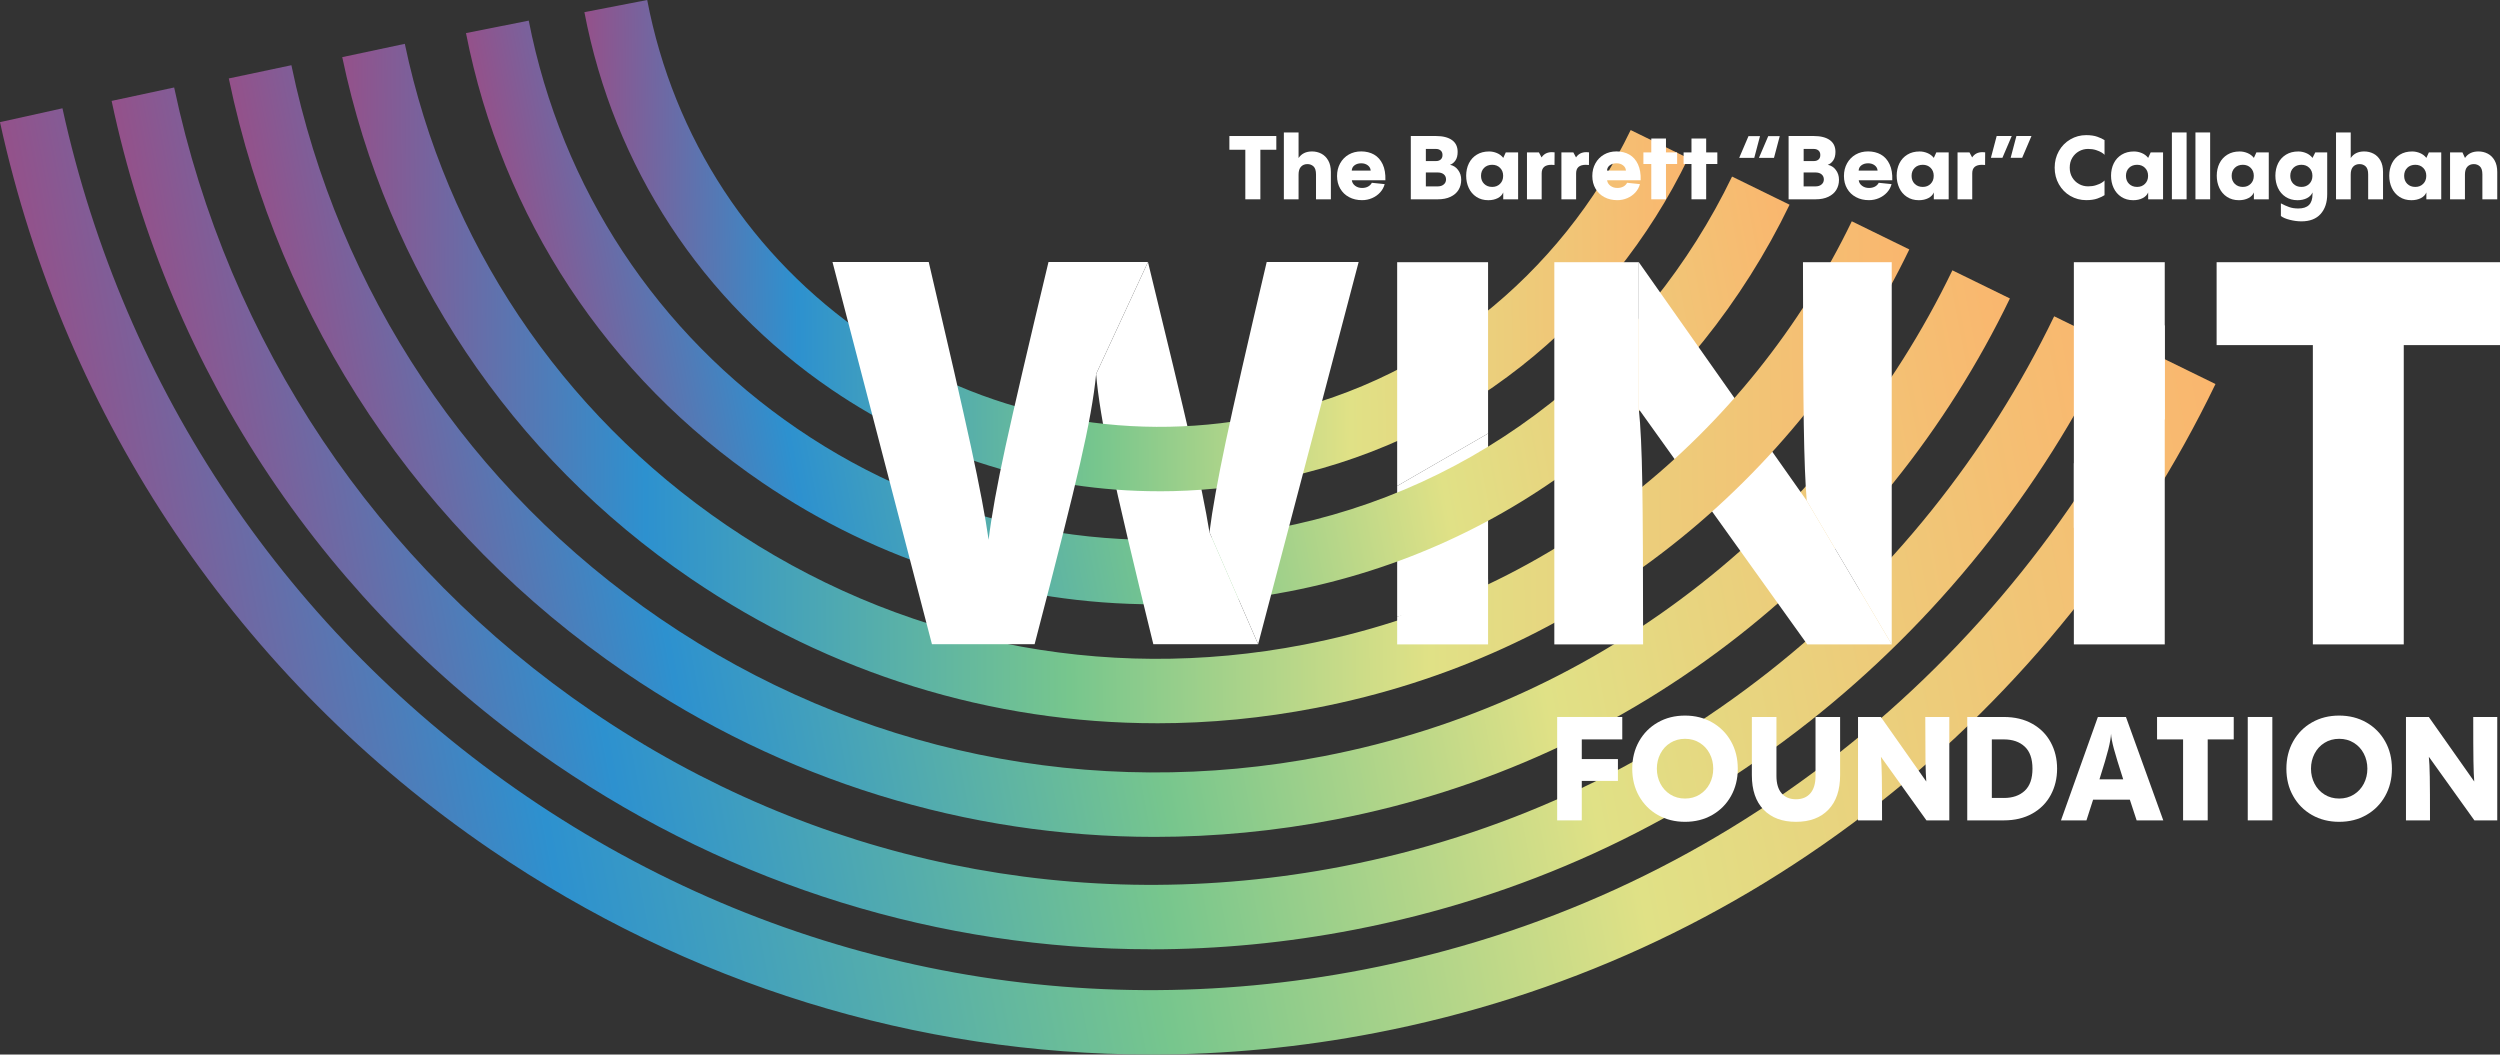 <svg width="211" height="89" viewBox="0 0 211 89" fill="none" xmlns="http://www.w3.org/2000/svg">
<rect x="0" y="0" width="211" height="89" fill="#333333" stroke="none"/>
<g clip-path="url(#clip0_179_14)">
<path d="M117.921 52.054V41.016L125.593 36.587V49.893L117.921 52.054Z" fill="white"/>
<path d="M97.142 80.118C79.351 80.118 61.974 74.786 46.919 64.522C27.597 51.35 14.28 31.461 9.421 8.516L14.699 7.383C19.267 28.946 31.784 47.641 49.943 60.024C68.63 72.765 91.128 77.419 113.293 73.126C126.597 70.549 138.72 65.011 149.322 56.671C159.435 48.714 167.75 38.347 173.372 26.694L178.227 29.069C172.248 41.464 163.403 52.488 152.645 60.954C141.363 69.831 128.465 75.724 114.312 78.465C108.587 79.574 102.841 80.123 97.139 80.123L97.142 80.118Z" fill="url(#paint0_linear_179_14)"/>
<path d="M97.453 70.634C81.618 70.634 66.147 65.889 52.746 56.751C35.464 44.968 23.589 27.166 19.31 6.62L24.593 5.504C28.584 24.66 39.658 41.261 55.775 52.25C72.277 63.502 92.147 67.612 111.721 63.82C123.471 61.544 134.177 56.656 143.54 49.288C152.47 42.259 159.816 33.106 164.781 22.815L169.636 25.19C164.315 36.223 156.439 46.036 146.863 53.572C136.82 61.476 125.339 66.719 112.74 69.159C107.646 70.147 102.53 70.634 97.453 70.634Z" fill="url(#paint1_linear_179_14)"/>
<path d="M97.47 51.004C85.716 51.004 74.235 47.483 64.289 40.7C51.246 31.807 42.383 18.344 39.329 2.793L44.625 1.74C47.4 15.879 55.458 28.116 67.315 36.201C79.257 44.343 93.632 47.317 107.795 44.574C116.297 42.926 124.044 39.391 130.817 34.059C137.278 28.974 142.594 22.351 146.186 14.903L151.04 17.278C147.09 25.465 141.246 32.75 134.139 38.342C126.684 44.208 118.165 48.1 108.814 49.913C105.033 50.645 101.237 51.006 97.468 51.006L97.47 51.004Z" fill="url(#paint2_linear_179_14)"/>
<path d="M97.097 89C77.376 89 58.111 83.092 41.422 71.712C20.214 57.253 5.505 35.446 0 10.309L5.271 9.14C10.477 32.913 24.389 53.539 44.448 67.216C65.295 81.429 90.391 86.62 115.114 81.83C129.955 78.957 143.478 72.78 155.305 63.474C166.584 54.597 175.863 43.034 182.133 30.037L186.987 32.412C180.359 46.151 170.552 58.374 158.628 67.757C146.121 77.6 131.823 84.13 116.133 87.169C109.788 88.398 103.416 89.005 97.094 89.005L97.097 89Z" fill="url(#paint3_linear_179_14)"/>
<path d="M106.186 54.371H97.341C95.627 47.405 94.429 42.325 93.754 39.13C93.076 35.935 92.663 33.412 92.513 31.567L96.89 22.118C98.544 28.873 99.747 33.891 100.499 37.179C101.252 40.466 101.777 43.047 102.079 44.925L106.186 54.374V54.371Z" fill="white"/>
<path d="M97.832 41.462C88.035 41.462 78.465 38.528 70.175 32.873C59.227 25.408 51.821 14.098 49.323 1.026L54.624 0C56.851 11.646 63.447 21.724 73.201 28.374C82.956 35.025 94.698 37.455 106.268 35.213C113.213 33.866 119.54 30.977 125.075 26.624C130.353 22.471 134.695 17.06 137.629 10.976L142.484 13.351C139.191 20.174 134.321 26.245 128.398 30.907C122.183 35.797 115.081 39.042 107.287 40.552C104.136 41.161 100.97 41.465 97.832 41.465V41.462Z" fill="url(#paint4_linear_179_14)"/>
<path d="M138.317 22.13L152.488 42.257L159.664 54.387H152.533L138.317 34.533V22.13Z" fill="white"/>
<path d="M133.5 69.24H131.425V60.513H136.92V62.406H133.502V64.066H136.553V65.909H133.502V69.24H133.5Z" fill="white"/>
<path d="M139.921 68.786C139.246 68.4 138.716 67.868 138.334 67.188C137.951 66.509 137.761 65.739 137.761 64.879C137.761 64.019 137.953 63.249 138.334 62.569C138.718 61.89 139.246 61.355 139.921 60.972C140.596 60.586 141.361 60.395 142.215 60.395C143.07 60.395 143.834 60.588 144.509 60.972C145.184 61.358 145.713 61.89 146.096 62.569C146.48 63.249 146.669 64.019 146.669 64.879C146.669 65.739 146.477 66.509 146.096 67.188C145.713 67.868 145.184 68.402 144.509 68.786C143.834 69.172 143.07 69.362 142.215 69.362C141.361 69.362 140.596 69.169 139.921 68.786ZM143.456 67.058C143.817 66.832 144.098 66.526 144.298 66.143C144.497 65.756 144.597 65.335 144.597 64.876C144.597 64.417 144.497 63.996 144.298 63.61C144.098 63.224 143.817 62.92 143.456 62.695C143.095 62.469 142.681 62.356 142.218 62.356C141.754 62.356 141.341 62.469 140.98 62.695C140.616 62.92 140.337 63.226 140.138 63.61C139.939 63.996 139.839 64.417 139.839 64.876C139.839 65.335 139.939 65.756 140.138 66.143C140.337 66.529 140.619 66.832 140.98 67.058C141.341 67.284 141.754 67.397 142.218 67.397C142.681 67.397 143.095 67.284 143.456 67.058Z" fill="white"/>
<path d="M148.846 68.337C148.186 67.652 147.857 66.684 147.857 65.43V60.513H149.932V65.491C149.932 66.13 150.077 66.617 150.366 66.953C150.655 67.289 151.061 67.457 151.581 67.457C152.102 67.457 152.508 67.289 152.797 66.953C153.086 66.617 153.23 66.13 153.23 65.491V60.513H155.305V65.43C155.305 66.684 154.976 67.652 154.316 68.337C153.656 69.022 152.744 69.362 151.581 69.362C150.418 69.362 149.506 69.022 148.846 68.337Z" fill="white"/>
<path d="M164.522 60.515V69.242H162.594L158.748 63.871C158.787 64.247 158.815 64.816 158.827 65.573C158.84 66.331 158.845 67.555 158.845 69.242H156.817V60.515H158.745L162.579 65.96C162.546 65.573 162.524 64.994 162.511 64.219C162.499 63.444 162.494 62.211 162.494 60.513H164.522V60.515Z" fill="white"/>
<path d="M166.036 69.24V60.513H169.125C170.044 60.513 170.844 60.703 171.524 61.085C172.204 61.466 172.722 61.987 173.081 62.652C173.439 63.316 173.619 64.056 173.619 64.876C173.619 65.696 173.439 66.436 173.081 67.101C172.722 67.765 172.204 68.287 171.524 68.668C170.844 69.049 170.044 69.24 169.125 69.24H166.036ZM169.125 67.349C169.865 67.349 170.453 67.146 170.888 66.74C171.324 66.333 171.541 65.714 171.541 64.879C171.541 64.044 171.324 63.422 170.888 63.016C170.453 62.609 169.865 62.406 169.125 62.406H168.111V67.346H169.125V67.349Z" fill="white"/>
<path d="M182.578 69.24H180.332L179.759 67.494H176.657L176.097 69.24H173.947L177.061 60.513H179.43L182.581 69.24H182.578ZM179.198 65.774C178.815 64.585 178.553 63.728 178.411 63.199C178.269 62.669 178.189 62.246 178.172 61.927C178.154 62.263 178.08 62.7 177.945 63.236C177.811 63.773 177.562 64.618 177.195 65.774H179.198Z" fill="white"/>
<path d="M186.327 69.24H184.252V62.406H182.055V60.513H188.527V62.406H186.33V69.24H186.327Z" fill="white"/>
<path d="M191.785 69.24H189.71V60.513H191.785V69.24Z" fill="white"/>
<path d="M195.13 68.786C194.455 68.4 193.925 67.868 193.544 67.188C193.16 66.509 192.971 65.739 192.971 64.879C192.971 64.019 193.163 63.249 193.544 62.569C193.927 61.89 194.455 61.355 195.13 60.972C195.805 60.586 196.57 60.395 197.425 60.395C198.279 60.395 199.044 60.588 199.719 60.972C200.394 61.358 200.922 61.89 201.305 62.569C201.689 63.249 201.878 64.019 201.878 64.879C201.878 65.739 201.687 66.509 201.305 67.188C200.922 67.868 200.394 68.402 199.719 68.786C199.044 69.172 198.279 69.362 197.425 69.362C196.57 69.362 195.805 69.169 195.13 68.786ZM198.665 67.058C199.026 66.832 199.308 66.526 199.507 66.143C199.706 65.756 199.806 65.335 199.806 64.876C199.806 64.417 199.706 63.996 199.507 63.61C199.308 63.224 199.026 62.92 198.665 62.695C198.304 62.469 197.89 62.356 197.427 62.356C196.964 62.356 196.55 62.469 196.189 62.695C195.825 62.92 195.546 63.226 195.347 63.61C195.148 63.996 195.048 64.417 195.048 64.876C195.048 65.335 195.148 65.756 195.347 66.143C195.546 66.529 195.828 66.832 196.189 67.058C196.55 67.284 196.964 67.397 197.427 67.397C197.89 67.397 198.304 67.284 198.665 67.058Z" fill="white"/>
<path d="M210.768 60.515V69.242H208.84L204.994 63.871C205.034 64.247 205.062 64.816 205.074 65.573C205.087 66.331 205.092 67.555 205.092 69.242H203.064V60.515H204.992L208.826 65.96C208.793 65.573 208.771 64.994 208.758 64.219C208.746 63.444 208.741 62.211 208.741 60.513H210.768V60.515Z" fill="white"/>
<path d="M102.079 44.92C102.32 43.012 102.779 40.462 103.456 37.264C104.134 34.069 105.284 29.019 106.909 22.113H114.67L106.186 54.369L102.079 44.92Z" fill="white"/>
<path d="M97.627 61.042C83.691 61.042 70.08 56.867 58.286 48.824C43.111 38.478 32.671 22.852 28.885 4.822L34.166 3.699C37.661 20.345 47.303 34.771 61.312 44.326C75.692 54.131 93.004 57.712 110.06 54.407C120.298 52.423 129.626 48.162 137.784 41.745C145.566 35.621 151.965 27.645 156.292 18.677L161.146 21.052C156.463 30.762 149.534 39.398 141.107 46.028C132.269 52.982 122.166 57.599 111.079 59.745C106.595 60.613 102.094 61.044 97.627 61.044V61.042Z" fill="url(#paint5_linear_179_14)"/>
<path d="M106.375 16.822H105.105V12.639H103.76V11.48H107.721V12.639H106.375V16.822Z" fill="white"/>
<path d="M111.522 12.97C111.764 13.095 111.958 13.288 112.105 13.549C112.252 13.81 112.326 14.133 112.326 14.519V16.822H111.071V14.723C111.071 14.402 111.001 14.176 110.862 14.046C110.722 13.915 110.55 13.85 110.346 13.85C110.122 13.85 109.943 13.923 109.806 14.068C109.669 14.213 109.599 14.434 109.599 14.73V16.822H108.358V11.179H109.599V13.338C109.848 12.967 110.227 12.782 110.735 12.782C111.019 12.782 111.28 12.844 111.524 12.97H111.522Z" fill="white"/>
<path d="M115.971 13.047C116.284 13.225 116.526 13.499 116.698 13.862C116.87 14.229 116.945 14.68 116.927 15.216H114.095C114.12 15.402 114.214 15.558 114.374 15.68C114.536 15.803 114.733 15.864 114.962 15.864C115.151 15.864 115.315 15.826 115.457 15.751C115.599 15.675 115.709 15.568 115.784 15.427L116.867 15.54C116.798 15.801 116.671 16.034 116.484 16.24C116.297 16.445 116.07 16.606 115.804 16.721C115.537 16.837 115.253 16.894 114.954 16.894C114.546 16.894 114.182 16.809 113.863 16.638C113.544 16.468 113.295 16.23 113.116 15.921C112.937 15.613 112.847 15.259 112.847 14.855C112.847 14.452 112.934 14.103 113.108 13.787C113.283 13.471 113.524 13.223 113.833 13.045C114.142 12.867 114.493 12.779 114.887 12.779C115.281 12.779 115.657 12.867 115.971 13.045V13.047ZM114.327 13.948C114.177 14.058 114.097 14.208 114.087 14.399H115.687C115.672 14.213 115.589 14.066 115.44 13.953C115.291 13.84 115.106 13.782 114.887 13.782C114.668 13.782 114.476 13.837 114.327 13.948Z" fill="white"/>
<path d="M119.072 16.822V11.48H121.202C121.779 11.48 122.228 11.596 122.547 11.821C122.865 12.05 123.025 12.38 123.025 12.819C123.025 13.125 122.963 13.368 122.836 13.549C122.709 13.73 122.557 13.85 122.377 13.91C122.651 13.96 122.878 14.103 123.057 14.339C123.237 14.575 123.326 14.853 123.326 15.174C123.326 15.495 123.252 15.771 123.102 16.022C122.953 16.27 122.728 16.465 122.43 16.608C122.131 16.751 121.772 16.822 121.353 16.822H119.074H119.072ZM121.202 13.594C121.361 13.594 121.49 13.552 121.593 13.464C121.695 13.376 121.747 13.251 121.747 13.083C121.747 12.915 121.695 12.792 121.593 12.704C121.49 12.616 121.361 12.571 121.202 12.571H120.342V13.594H121.202ZM121.351 15.731C121.555 15.731 121.722 15.678 121.852 15.568C121.981 15.46 122.046 15.319 122.046 15.144C122.046 14.968 121.984 14.82 121.857 14.715C121.73 14.61 121.56 14.557 121.351 14.557H120.342V15.731H121.351Z" fill="white"/>
<path d="M127.083 12.864H128.129V16.822H126.873V16.242C126.789 16.448 126.634 16.608 126.405 16.724C126.179 16.839 125.914 16.897 125.611 16.897C125.227 16.897 124.893 16.804 124.609 16.618C124.325 16.433 124.111 16.182 123.964 15.866C123.817 15.55 123.745 15.204 123.745 14.828C123.745 14.452 123.822 14.088 123.977 13.78C124.131 13.471 124.353 13.228 124.647 13.05C124.938 12.872 125.282 12.784 125.68 12.784C125.905 12.784 126.126 12.829 126.343 12.92C126.56 13.01 126.736 13.145 126.876 13.326L127.085 12.867L127.083 12.864ZM126.604 15.515C126.779 15.342 126.866 15.119 126.866 14.841C126.866 14.562 126.779 14.341 126.604 14.166C126.43 13.993 126.208 13.908 125.939 13.908C125.67 13.908 125.434 13.993 125.259 14.166C125.085 14.339 124.998 14.565 124.998 14.841C124.998 15.116 125.085 15.342 125.259 15.515C125.434 15.688 125.66 15.776 125.939 15.776C126.218 15.776 126.43 15.688 126.604 15.515Z" fill="white"/>
<path d="M130.109 13.286C130.304 12.99 130.592 12.842 130.976 12.842C131.021 12.842 131.098 12.847 131.208 12.857L131.2 13.925C131.071 13.915 130.981 13.91 130.931 13.91C130.662 13.91 130.46 13.97 130.323 14.088C130.186 14.206 130.117 14.389 130.117 14.632V16.822H128.876V12.864H129.885L130.109 13.286Z" fill="white"/>
<path d="M133.016 13.286C133.211 12.99 133.499 12.842 133.883 12.842C133.928 12.842 134.005 12.847 134.115 12.857L134.107 13.925C133.978 13.915 133.888 13.91 133.838 13.91C133.569 13.91 133.367 13.97 133.23 14.088C133.093 14.206 133.024 14.389 133.024 14.632V16.822H131.783V12.864H132.792L133.016 13.286Z" fill="white"/>
<path d="M137.515 13.047C137.829 13.225 138.073 13.499 138.242 13.862C138.414 14.229 138.491 14.68 138.471 15.216H135.639C135.664 15.402 135.759 15.558 135.918 15.68C136.08 15.803 136.277 15.864 136.506 15.864C136.695 15.864 136.86 15.826 137.004 15.751C137.146 15.675 137.253 15.568 137.328 15.427L138.411 15.54C138.342 15.801 138.215 16.034 138.028 16.24C137.841 16.445 137.614 16.606 137.348 16.721C137.081 16.837 136.797 16.894 136.498 16.894C136.09 16.894 135.726 16.809 135.407 16.638C135.089 16.468 134.839 16.23 134.66 15.921C134.481 15.613 134.391 15.259 134.391 14.855C134.391 14.452 134.478 14.103 134.653 13.787C134.827 13.471 135.069 13.223 135.378 13.045C135.686 12.867 136.038 12.779 136.431 12.779C136.825 12.779 137.201 12.867 137.515 13.045V13.047ZM135.871 13.948C135.721 14.058 135.642 14.208 135.632 14.399H137.231C137.216 14.213 137.134 14.066 136.984 13.953C136.835 13.84 136.65 13.782 136.431 13.782C136.212 13.782 136.02 13.837 135.871 13.948Z" fill="white"/>
<path d="M144.001 12.864H144.943V13.842H144.001V16.821H142.761V13.842H142.096V12.864H142.761V11.691H144.001V12.864Z" fill="white"/>
<path d="M140.608 12.864H141.55V13.842H140.608V16.821H139.368V13.842H138.703V12.864H139.368V11.691H140.608V12.864Z" fill="white"/>
<path d="M148.545 11.488L148.059 13.323H146.789L147.573 11.488H148.545ZM150.211 11.488L149.725 13.323H148.455L149.24 11.488H150.211Z" fill="white"/>
<path d="M150.958 16.822V11.48H153.088C153.666 11.48 154.115 11.596 154.433 11.821C154.752 12.05 154.912 12.38 154.912 12.819C154.912 13.125 154.847 13.368 154.72 13.549C154.593 13.73 154.441 13.85 154.261 13.91C154.535 13.96 154.762 14.103 154.942 14.339C155.121 14.575 155.211 14.853 155.211 15.174C155.211 15.495 155.136 15.771 154.986 16.022C154.837 16.27 154.613 16.465 154.314 16.608C154.015 16.751 153.656 16.822 153.238 16.822H150.958ZM153.088 13.594C153.248 13.594 153.38 13.552 153.482 13.464C153.584 13.376 153.634 13.251 153.634 13.083C153.634 12.915 153.581 12.792 153.482 12.704C153.38 12.616 153.248 12.571 153.088 12.571H152.229V13.594H153.088ZM153.238 15.731C153.442 15.731 153.609 15.678 153.738 15.568C153.868 15.46 153.933 15.319 153.933 15.144C153.933 14.968 153.868 14.82 153.741 14.715C153.614 14.61 153.444 14.557 153.235 14.557H152.226V15.731H153.235H153.238Z" fill="white"/>
<path d="M158.753 13.047C159.066 13.225 159.311 13.499 159.48 13.862C159.652 14.229 159.729 14.68 159.709 15.216H156.877C156.902 15.402 156.994 15.558 157.156 15.68C157.318 15.803 157.515 15.864 157.744 15.864C157.933 15.864 158.097 15.826 158.242 15.751C158.384 15.675 158.491 15.568 158.566 15.427L159.649 15.54C159.58 15.801 159.452 16.034 159.266 16.24C159.079 16.445 158.852 16.606 158.586 16.721C158.319 16.837 158.035 16.894 157.736 16.894C157.328 16.894 156.964 16.809 156.645 16.638C156.326 16.468 156.077 16.23 155.898 15.921C155.719 15.613 155.629 15.259 155.629 14.855C155.629 14.452 155.716 14.103 155.89 13.787C156.065 13.471 156.306 13.223 156.615 13.045C156.924 12.867 157.275 12.779 157.669 12.779C158.063 12.779 158.439 12.867 158.753 13.045V13.047ZM157.109 13.948C156.959 14.058 156.879 14.208 156.869 14.399H158.469C158.454 14.213 158.371 14.066 158.222 13.953C158.073 13.84 157.888 13.782 157.669 13.782C157.45 13.782 157.258 13.837 157.109 13.948Z" fill="white"/>
<path d="M163.423 12.864H164.469V16.822H163.214V16.242C163.129 16.448 162.972 16.608 162.746 16.724C162.519 16.839 162.252 16.897 161.949 16.897C161.565 16.897 161.231 16.804 160.947 16.618C160.663 16.433 160.446 16.182 160.3 15.866C160.153 15.55 160.08 15.204 160.08 14.828C160.08 14.452 160.158 14.088 160.312 13.78C160.466 13.471 160.691 13.228 160.982 13.05C161.273 12.872 161.617 12.784 162.016 12.784C162.24 12.784 162.462 12.829 162.678 12.92C162.895 13.01 163.072 13.145 163.214 13.326L163.423 12.867V12.864ZM162.945 15.515C163.119 15.342 163.206 15.119 163.206 14.841C163.206 14.562 163.119 14.341 162.945 14.166C162.771 13.993 162.549 13.908 162.28 13.908C162.011 13.908 161.774 13.993 161.6 14.166C161.425 14.339 161.338 14.565 161.338 14.841C161.338 15.116 161.425 15.342 161.6 15.515C161.774 15.688 162.001 15.776 162.28 15.776C162.559 15.776 162.771 15.688 162.945 15.515Z" fill="white"/>
<path d="M166.45 13.286C166.644 12.99 166.933 12.842 167.316 12.842C167.361 12.842 167.438 12.847 167.548 12.857L167.541 13.925C167.411 13.915 167.321 13.91 167.272 13.91C167.003 13.91 166.798 13.97 166.661 14.088C166.524 14.206 166.457 14.389 166.457 14.632V16.822H165.217V12.864H166.225L166.45 13.286Z" fill="white"/>
<path d="M168.034 13.316L168.519 11.48H169.79L169.005 13.316H168.034ZM169.7 13.316L170.186 11.48H171.456L170.672 13.316H169.7Z" fill="white"/>
<path d="M174.737 16.538C174.328 16.3 174.005 15.969 173.768 15.55C173.531 15.129 173.414 14.662 173.414 14.151C173.414 13.639 173.531 13.173 173.768 12.752C174.005 12.33 174.328 12.002 174.737 11.764C175.146 11.525 175.591 11.405 176.075 11.405C176.453 11.405 176.77 11.453 177.026 11.546C177.283 11.638 177.482 11.733 177.622 11.826V13.068C177.582 13.012 177.499 12.947 177.377 12.872C177.255 12.797 177.096 12.729 176.899 12.664C176.702 12.601 176.483 12.569 176.237 12.569C175.958 12.569 175.698 12.636 175.464 12.769C175.228 12.902 175.038 13.088 174.896 13.326C174.754 13.564 174.685 13.84 174.685 14.151C174.685 14.462 174.754 14.738 174.896 14.973C175.038 15.212 175.228 15.397 175.464 15.53C175.701 15.663 175.958 15.728 176.237 15.728C176.481 15.728 176.702 15.698 176.899 15.633C177.096 15.57 177.255 15.503 177.377 15.427C177.499 15.352 177.579 15.287 177.622 15.232V16.473C177.482 16.568 177.283 16.661 177.026 16.754C176.77 16.847 176.453 16.892 176.075 16.892C175.591 16.892 175.146 16.774 174.737 16.536V16.538Z" fill="white"/>
<path d="M181.515 12.864H182.561V16.822H181.305V16.242C181.221 16.448 181.064 16.608 180.837 16.724C180.61 16.839 180.344 16.897 180.04 16.897C179.656 16.897 179.323 16.804 179.039 16.618C178.755 16.433 178.538 16.182 178.391 15.866C178.244 15.55 178.172 15.204 178.172 14.828C178.172 14.452 178.249 14.088 178.404 13.78C178.558 13.471 178.782 13.228 179.074 13.05C179.365 12.872 179.709 12.784 180.107 12.784C180.332 12.784 180.553 12.829 180.77 12.92C180.987 13.01 181.163 13.145 181.305 13.326L181.515 12.867V12.864ZM181.036 15.515C181.211 15.342 181.298 15.119 181.298 14.841C181.298 14.562 181.211 14.341 181.036 14.166C180.862 13.993 180.64 13.908 180.371 13.908C180.102 13.908 179.866 13.993 179.691 14.166C179.517 14.339 179.43 14.565 179.43 14.841C179.43 15.116 179.517 15.342 179.691 15.515C179.866 15.688 180.092 15.776 180.371 15.776C180.65 15.776 180.862 15.688 181.036 15.515Z" fill="white"/>
<path d="M183.308 11.179H184.549V16.822H183.308V11.179Z" fill="white"/>
<path d="M185.296 11.179H186.536V16.822H185.296V11.179Z" fill="white"/>
<path d="M190.437 12.864H191.484V16.822H190.228V16.242C190.143 16.448 189.986 16.608 189.76 16.724C189.533 16.839 189.267 16.897 188.963 16.897C188.579 16.897 188.245 16.804 187.961 16.618C187.677 16.433 187.461 16.182 187.314 15.866C187.167 15.55 187.094 15.204 187.094 14.828C187.094 14.452 187.172 14.088 187.326 13.78C187.481 13.471 187.705 13.228 187.996 13.05C188.288 12.872 188.631 12.784 189.03 12.784C189.254 12.784 189.476 12.829 189.693 12.92C189.909 13.01 190.086 13.145 190.228 13.326L190.437 12.867V12.864ZM189.959 15.515C190.133 15.342 190.221 15.119 190.221 14.841C190.221 14.562 190.133 14.341 189.959 14.166C189.785 13.993 189.563 13.908 189.294 13.908C189.025 13.908 188.788 13.993 188.614 14.166C188.44 14.339 188.352 14.565 188.352 14.841C188.352 15.116 188.44 15.342 188.614 15.515C188.788 15.688 189.015 15.776 189.294 15.776C189.573 15.776 189.785 15.688 189.959 15.515Z" fill="white"/>
<path d="M195.407 12.864H196.416V16.393C196.416 17.09 196.229 17.647 195.86 18.06C195.489 18.474 194.948 18.682 194.241 18.682C193.927 18.682 193.601 18.64 193.262 18.554C192.923 18.469 192.672 18.361 192.507 18.231V17.163C192.756 17.298 192.993 17.403 193.217 17.481C193.441 17.559 193.695 17.596 193.979 17.596C194.378 17.596 194.677 17.499 194.876 17.303C195.075 17.107 195.175 16.804 195.175 16.393V16.242C195.09 16.448 194.933 16.608 194.707 16.724C194.48 16.839 194.214 16.897 193.91 16.897C193.526 16.897 193.192 16.804 192.908 16.618C192.624 16.433 192.408 16.182 192.261 15.866C192.114 15.55 192.042 15.204 192.042 14.828C192.042 14.452 192.119 14.088 192.273 13.78C192.428 13.471 192.652 13.228 192.943 13.05C193.235 12.872 193.578 12.784 193.977 12.784C194.201 12.784 194.423 12.829 194.64 12.92C194.856 13.01 195.033 13.145 195.175 13.326V13.333L195.407 12.867V12.864ZM194.906 15.515C195.08 15.342 195.168 15.119 195.168 14.841C195.168 14.562 195.08 14.341 194.906 14.166C194.732 13.993 194.51 13.908 194.241 13.908C193.972 13.908 193.735 13.993 193.561 14.166C193.387 14.339 193.299 14.565 193.299 14.841C193.299 15.116 193.387 15.342 193.561 15.515C193.735 15.688 193.962 15.776 194.241 15.776C194.52 15.776 194.732 15.688 194.906 15.515Z" fill="white"/>
<path d="M200.326 12.97C200.568 13.095 200.762 13.288 200.909 13.549C201.056 13.81 201.128 14.133 201.128 14.519V16.822H199.873V14.723C199.873 14.402 199.803 14.176 199.664 14.046C199.524 13.915 199.352 13.85 199.148 13.85C198.924 13.85 198.742 13.923 198.605 14.068C198.468 14.213 198.401 14.434 198.401 14.73V16.822H197.16V11.179H198.401V13.338C198.65 12.967 199.029 12.782 199.537 12.782C199.821 12.782 200.082 12.844 200.326 12.97Z" fill="white"/>
<path d="M204.994 12.864H206.041V16.822H204.785V16.242C204.701 16.448 204.544 16.608 204.317 16.724C204.09 16.839 203.824 16.897 203.52 16.897C203.136 16.897 202.802 16.804 202.518 16.618C202.235 16.433 202.018 16.182 201.871 15.866C201.724 15.55 201.652 15.204 201.652 14.828C201.652 14.452 201.729 14.088 201.883 13.78C202.038 13.471 202.262 13.228 202.553 13.05C202.845 12.872 203.189 12.784 203.587 12.784C203.811 12.784 204.033 12.829 204.25 12.92C204.466 13.01 204.643 13.145 204.785 13.326L204.994 12.867V12.864ZM204.516 15.515C204.691 15.342 204.778 15.119 204.778 14.841C204.778 14.562 204.691 14.341 204.516 14.166C204.342 13.993 204.12 13.908 203.851 13.908C203.582 13.908 203.345 13.993 203.171 14.166C202.997 14.339 202.91 14.565 202.91 14.841C202.91 15.116 202.997 15.342 203.171 15.515C203.345 15.688 203.572 15.776 203.851 15.776C204.13 15.776 204.342 15.688 204.516 15.515Z" fill="white"/>
<path d="M209.966 12.97C210.208 13.095 210.402 13.288 210.549 13.549C210.696 13.81 210.768 14.133 210.768 14.52V16.822H209.513V14.723C209.513 14.402 209.443 14.176 209.304 14.046C209.164 13.915 208.992 13.85 208.788 13.85C208.564 13.85 208.385 13.923 208.248 14.068C208.111 14.214 208.041 14.434 208.041 14.73V16.822H206.785V12.864H207.832L208.041 13.323V13.338C208.29 12.967 208.669 12.782 209.177 12.782C209.461 12.782 209.725 12.844 209.966 12.97Z" fill="white"/>
<path d="M92.513 31.564C92.334 33.473 91.881 35.993 91.158 39.127C90.436 42.262 89.158 47.343 87.322 54.369H78.656L70.262 22.113H78.385C80.039 29.169 81.227 34.365 81.949 37.696C82.672 41.028 83.168 43.646 83.439 45.555C83.681 43.556 84.154 40.935 84.861 37.696C85.569 34.456 86.779 29.26 88.493 22.113H96.888L92.511 31.562L92.513 31.564Z" fill="white"/>
<path d="M117.921 41.016V22.13H125.593V36.587L117.921 41.016Z" fill="white"/>
<path d="M138.317 34.533C138.466 35.928 138.566 38.024 138.611 40.825C138.656 43.626 138.678 48.148 138.678 54.387H131.185V22.13H138.317V34.533Z" fill="white"/>
<path d="M202.877 54.387H195.205V29.127H187.082V22.13H211V29.127H202.877V54.387Z" fill="white"/>
<path d="M152.488 42.257C152.368 40.833 152.283 38.691 152.239 35.827C152.194 32.966 152.171 28.4 152.171 22.13H159.662V54.387L152.485 42.257H152.488Z" fill="white"/>
<path d="M125.593 48.912V54.387H117.921V52.054" fill="white"/>
<path d="M175.033 44.551V22.13H182.705V35.368L175.033 44.551Z" fill="white"/>
<path d="M182.705 27.409V54.386H175.033V39.107" fill="white"/>
</g>
<defs>
<linearGradient id="paint0_linear_179_14" x1="17.728" y1="51.984" x2="176.799" y2="21.584" gradientUnits="userSpaceOnUse">
<stop stop-color="#94518A"/>
<stop offset="0.19" stop-color="#2D91CF"/>
<stop offset="0.46" stop-color="#77C68D"/>
<stop offset="0.69" stop-color="#E0E186"/>
<stop offset="1" stop-color="#FAB66E"/>
</linearGradient>
<linearGradient id="paint1_linear_179_14" x1="26.731" y1="45.457" x2="168.336" y2="18.396" gradientUnits="userSpaceOnUse">
<stop stop-color="#94518A"/>
<stop offset="0.19" stop-color="#2D91CF"/>
<stop offset="0.46" stop-color="#77C68D"/>
<stop offset="0.69" stop-color="#E0E186"/>
<stop offset="1" stop-color="#FAB66E"/>
</linearGradient>
<linearGradient id="paint2_linear_179_14" x1="44.911" y1="31.986" x2="150.016" y2="11.901" gradientUnits="userSpaceOnUse">
<stop stop-color="#94518A"/>
<stop offset="0.19" stop-color="#2D91CF"/>
<stop offset="0.46" stop-color="#77C68D"/>
<stop offset="0.69" stop-color="#E0E186"/>
<stop offset="1" stop-color="#FAB66E"/>
</linearGradient>
<linearGradient id="paint3_linear_179_14" x1="9.141" y1="58.139" x2="185.467" y2="24.442" gradientUnits="userSpaceOnUse">
<stop stop-color="#94518A"/>
<stop offset="0.19" stop-color="#2D91CF"/>
<stop offset="0.46" stop-color="#77C68D"/>
<stop offset="0.69" stop-color="#E0E186"/>
<stop offset="1" stop-color="#FAB66E"/>
</linearGradient>
<linearGradient id="paint4_linear_179_14" x1="49.579" y1="21.075" x2="142.568" y2="19.898" gradientUnits="userSpaceOnUse">
<stop stop-color="#94518A"/>
<stop offset="0.19" stop-color="#2D91CF"/>
<stop offset="0.46" stop-color="#77C68D"/>
<stop offset="0.69" stop-color="#E0E186"/>
<stop offset="1" stop-color="#FAB66E"/>
</linearGradient>
<linearGradient id="paint5_linear_179_14" x1="29.238" y1="32.845" x2="161.275" y2="31.174" gradientUnits="userSpaceOnUse">
<stop stop-color="#94518A"/>
<stop offset="0.19" stop-color="#2D91CF"/>
<stop offset="0.46" stop-color="#77C68D"/>
<stop offset="0.69" stop-color="#E0E186"/>
<stop offset="1" stop-color="#FAB66E"/>
</linearGradient>
<clipPath id="clip0_179_14">
<rect width="211" height="89" fill="white"/>
</clipPath>
</defs>
</svg>
